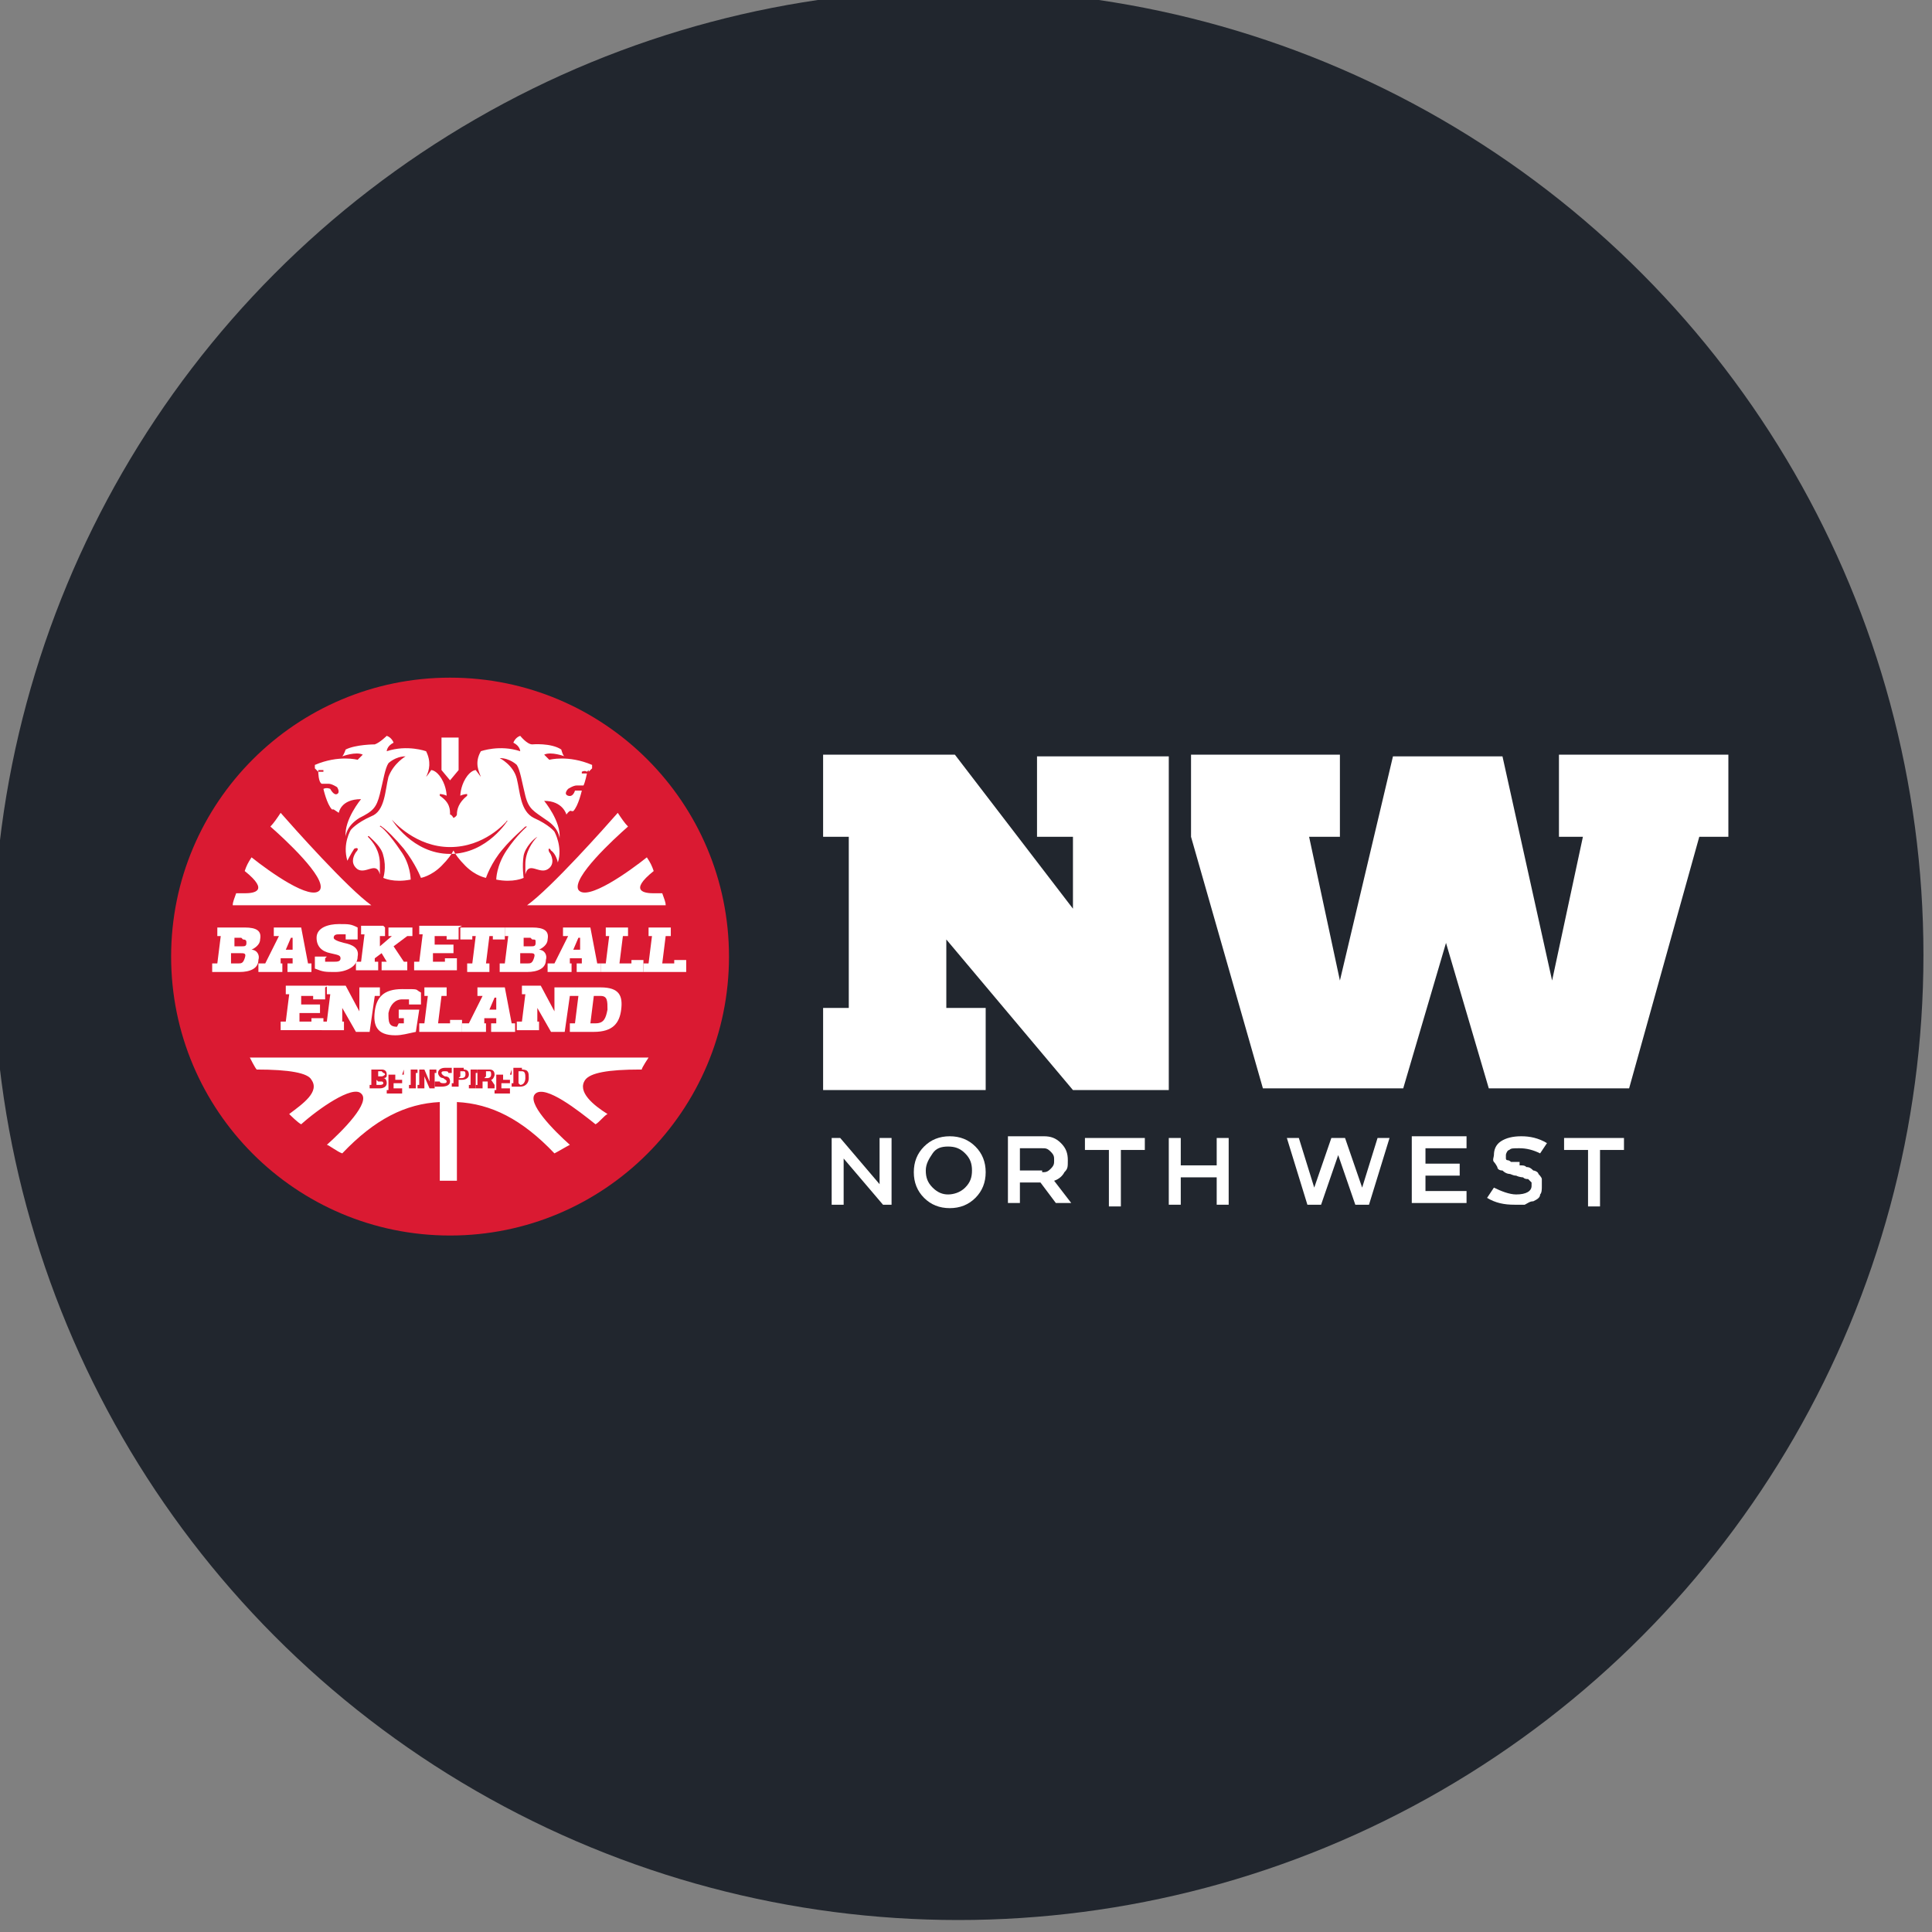 <?xml version="1.0" encoding="UTF-8"?> <svg xmlns="http://www.w3.org/2000/svg" id="Layer_1" version="1.1" viewBox="0 0 112.9 112.9"><rect x="0" y="0" width="112.9" height="112.9" fill="#808080" stroke="none"/><defs><style> .st0 { fill: #da1a32; } .st1 { fill: #fff; } .st2 { fill: #21262e; } </style></defs><circle class="st2" cx="56" cy="55.8" r="56.4"></circle><g><circle class="st0" cx="26.3" cy="55.9" r="16.3"></circle><path class="st1" d="M25.8,45v-1.9c.1,0,.3,0,.5,0s.4,0,.5,0v1.9l-.5.6-.5-.6Z"></path><path class="st1" d="M30.9,52.9h8c0-.2-.1-.4-.2-.7h-.5c-.5,0-1.5-.1,0-1.3-.1-.3-.2-.5-.4-.8-1,.8-3.5,2.6-4,1.9-.4-.7,2.1-3,2.9-3.7-.2-.2-.4-.5-.6-.8-.7.8-3.9,4.4-5.3,5.4Z"></path><path class="st1" d="M21.6,52.9h-8c0-.2.1-.4.2-.7h.5c.5,0,1.5-.1,0-1.3.1-.3.2-.5.4-.8,1,.8,3.5,2.6,4,1.9.4-.7-2.1-3-2.9-3.7.2-.2.4-.5.6-.8.7.8,3.9,4.4,5.3,5.4Z"></path><g><path class="st1" d="M14.7,55.5c.3,0,.5.3.4.6,0,.5-.5.7-1.1.7h-1.6v-.5h.3l.2-1.6h-.2v-.5h1.6c.7,0,1,.2.9.7,0,.3-.3.5-.5.6,0,0,0,0,0,0ZM13.5,55.8v.5c0,0,.4,0,.4,0,.2,0,.3,0,.4-.3s0-.3-.3-.3h-.5ZM14.1,54.8h-.4v.5c0,0,.4,0,.4,0,.2,0,.3,0,.3-.2,0-.1,0-.2-.2-.2Z"></path><path class="st1" d="M17.6,54.2l.4,2.1h.2v.5h-1.4v-.5h.3v-.3h-.7v.3c-.1,0,.1,0,.1,0v.5h-1.4v-.5h.4l.8-1.6h-.3v-.5h1.6ZM17,54.8l-.3.7h.4v-.7h0Z"></path><path class="st1" d="M19,56v.2c.2,0,.4,0,.5,0,.2,0,.4,0,.4-.2,0-.2-.2-.2-.6-.3-.5-.1-.8-.4-.8-.9,0-.6.7-.8,1.3-.8s.7,0,1.1.2v.7h-.7v-.3c-.2,0-.3,0-.4,0s-.3,0-.3.2c0,.1.2.2.6.3.5.1.9.3.8.8,0,.6-.7.9-1.3.9s-.7,0-1.2-.2v-.7h.7Z"></path><path class="st1" d="M22.5,54.2v.5h-.3v.6c0,0,.7-.6.7-.6h-.2v-.5h1.4v.5h-.3l-.8.6.6.9h.2v.5h-1.5v-.5h.3l-.3-.5-.4.3v.2s.2,0,.2,0v.5h-1.3v-.5h.3l.2-1.6h-.2v-.5h1.3Z"></path><path class="st1" d="M26.8,54.2v.7h-.7v-.2s-.7,0-.7,0v.5c0,0,1.1,0,1.1,0v.5h-1.2v.5c0,0,.7,0,.7,0v-.2h.7v.7h-2.5v-.5h.3l.2-1.6h-.2v-.5h2.5Z"></path><path class="st1" d="M29.5,54.2v.7h-.7v-.2s-.2,0-.2,0l-.2,1.6h.2v.5h-1.3v-.5h.3l.2-1.6h-.2v.2h-.7v-.7h2.6Z"></path><path class="st1" d="M31.5,55.5c.3,0,.5.3.4.6,0,.5-.5.7-1.1.7h-1.6v-.5h.3l.2-1.6h-.2v-.5h1.6c.7,0,1,.2.9.7,0,.3-.3.5-.5.6h0s0,0,0,0ZM30.4,55.8v.5c0,0,.4,0,.4,0,.2,0,.3,0,.4-.3s0-.3-.3-.3h-.5ZM31,54.8h-.4v.5c0,0,.4,0,.4,0,.2,0,.3,0,.3-.2s0-.2-.2-.2Z"></path><path class="st1" d="M34.5,54.2l.4,2.1h.2v.5h-1.4v-.5h.3v-.3h-.7v.3c-.1,0,.1,0,.1,0v.5h-1.4v-.5h.4l.8-1.6h-.3v-.5h1.6ZM33.8,54.8l-.3.7h.4v-.7h0Z"></path><path class="st1" d="M37.6,56.1v.7h-2.5v-.5h.3l.2-1.6h-.2v-.5h1.3v.5h-.3l-.2,1.6h.7v-.2h.7Z"></path><path class="st1" d="M40.1,56.1v.7h-2.5v-.5h.3l.2-1.6h-.2v-.5h1.3v.5h-.3l-.2,1.6h.7v-.2h.7Z"></path><path class="st1" d="M19,57.7v.7h-.7v-.2s-.7,0-.7,0v.5c0,0,1.1,0,1.1,0v.5h-1.2v.5c0,0,.7,0,.7,0v-.2h.7v.7h-2.5v-.5h.3l.2-1.6h-.2v-.5h2.5Z"></path><path class="st1" d="M22.2,57.7v.5h-.3l-.3,2.1h-.8l-.8-1.4h0v.8c-.1,0,.1,0,.1,0v.5h-1.3v-.5h.3l.2-1.6h-.2v-.5h1.1l.8,1.5h0v-.9c.1,0,0,0,0,0v-.5h1.3Z"></path><path class="st1" d="M23.3,59.8c0,0,.2,0,.3,0v-.3s-.3,0-.3,0v-.5h1.2l-.2,1.3c-.5.1-.8.2-1.2.2-1.1,0-1.3-.6-1.2-1.4.1-.8.5-1.3,1.6-1.3s.7,0,1.1.2v.7h-.7v-.3c-.1,0-.3,0-.4,0-.4,0-.7.3-.8.8,0,.5,0,.8.5.8Z"></path><path class="st1" d="M27,59.6v.7h-2.5v-.5h.3l.2-1.6h-.2v-.5h1.3v.5h-.3l-.2,1.6h.7v-.2h.7Z"></path><path class="st1" d="M29.5,57.7l.4,2.1h.2v.5h-1.4v-.5h.3v-.3h-.7v.3c-.1,0,.1,0,.1,0v.5h-1.4v-.5h.4l.8-1.6h-.3v-.5h1.6ZM28.9,58.3l-.3.7h.4v-.7h0Z"></path><path class="st1" d="M33.6,57.7v.5h-.3l-.3,2.1h-.8l-.8-1.4h0v.8c-.1,0,.1,0,.1,0v.5h-1.3v-.5h.3l.2-1.6h-.2v-.5h1.1l.8,1.5h0v-.9c.1,0,0,0,0,0v-.5h1.3Z"></path><path class="st1" d="M35.1,57.7c1.1,0,1.3.5,1.2,1.3s-.5,1.3-1.6,1.3h-1.4v-.5h.3l.2-1.6h-.2v-.5h1.5ZM34.8,59.8c.5,0,.6-.3.7-.8,0-.5,0-.8-.4-.8h-.4l-.2,1.6h.4Z"></path></g><path class="st1" d="M37.5,62.5c0-.1.4-.7.4-.7H14.6s.3.6.4.7c1.9,0,3,.2,3.2.6.5.7-.5,1.4-1.3,2,.1.1.5.5.7.6,1-.9,3-2.3,3.5-1.8.6.5-1.1,2.2-2,3,.1,0,.6.4.9.5,1.9-2,3.7-2.9,5.7-3v4.6c0,0,.2,0,.5,0s.4,0,.5,0v-4.6c2,.1,3.8,1,5.7,3,.2-.1.7-.4.9-.5-.9-.8-2.6-2.5-2-3,.6-.5,2.5,1,3.5,1.8.2-.1.5-.5.7-.6-.8-.5-1.8-1.3-1.3-2,.3-.4,1.3-.6,3.2-.6Z"></path><g><path class="st0" d="M22.4,63c.1,0,.2.1.2.3,0,.2-.2.3-.4.3h-.6v-.2h.1v-.7c.1,0,0,0,0,0v-.2h.6c.2,0,.3.1.3.3,0,.1,0,.2-.2.2h0ZM22,63.1v.3s.2,0,.2,0c0,0,.2,0,.2-.1,0,0,0-.1-.1-.1h-.2ZM22.3,62.6h-.2v.3s.2,0,.2,0c0,0,.1,0,.2-.1,0,0,0-.1-.1-.1Z"></path><path class="st0" d="M23.6,62.5v.3h-.2,0c0,0-.3,0-.3,0v.3s.4,0,.4,0v.2h-.5v.3s.3,0,.3,0h0c0,0,.2,0,.2,0v.3h-.9v-.2h.1v-.7c.1,0,0,0,0,0v-.2h.8Z"></path><path class="st0" d="M24,63.4v-.7c.1,0,0,0,0,0v-.2h.4v.2h-.1v.7c-.1,0,0,0,0,0v.2h-.4v-.2h.1Z"></path><path class="st0" d="M25.5,62.5v.2h-.1v.9h-.3l-.3-.7h0v.5c0,0,0,0,0,0v.2h-.4v-.2h.1v-.7c.1,0,0,0,0,0v-.2h.3l.3.7h0v-.5c0,0,0,0,0,0v-.2h.4Z"></path><path class="st0" d="M25.7,63.2h0c0,.1.2.1.2.1.1,0,.2,0,.2-.1,0-.1-.1-.1-.2-.2-.2,0-.3-.2-.3-.3,0-.2.2-.3.4-.3s.2,0,.4,0v.3h-.2,0c0-.1-.1-.1-.2-.1-.1,0-.2,0-.2.1,0,0,0,.1.2.2.2,0,.3.1.3.3,0,.2-.2.3-.5.3s-.3,0-.4,0v-.3h.2Z"></path><path class="st0" d="M27.1,62.5c.2,0,.3.1.3.3,0,.2-.2.3-.4.3h-.2v.2s0,0,0,0v.2h-.4v-.2h.1v-.7c.1,0,0,0,0,0v-.2h.6ZM26.8,63h.2c0,0,.2,0,.2-.2,0-.1,0-.2-.1-.2h-.2v.3Z"></path><path class="st0" d="M27.5,63.4v-.7c.1,0,0,0,0,0v-.2h.4v.2h-.1v.7c-.1,0,0,0,0,0v.2h-.4v-.2h.1Z"></path><path class="st0" d="M28.6,62.5c.2,0,.3.1.3.3,0,.1-.1.3-.2.3l.2.3h0v.2h-.4v-.2h0v-.2h-.3v.2s0,0,0,0v.2h-.4v-.2h.1v-.7c.1,0,0,0,0,0v-.2h.6ZM28.3,63h.2c0,0,.2,0,.2-.2,0-.1,0-.2-.1-.2h-.2v.3Z"></path><path class="st0" d="M29.9,62.5v.3h-.2,0c0,0-.3,0-.3,0v.3s.4,0,.4,0v.2h-.5v.3s.3,0,.3,0h0c0,0,.2,0,.2,0v.3h-.9v-.2h.1v-.7c.1,0,0,0,0,0v-.2h.8Z"></path><path class="st0" d="M30.5,62.5c.4,0,.4.2.4.5,0,.3-.2.5-.5.5h-.5v-.2h.1v-.7c.1,0,0,0,0,0v-.2h.5ZM30.4,63.4c.2,0,.3-.2.3-.4,0-.2,0-.4-.2-.4h-.2v.7c-.1,0,0,0,0,0Z"></path></g><path class="st1" d="M34.4,45c0,0,0,.1,0,.1,0,0,.2-.2.2-.2,0-.1,0-.2,0-.2-1.4-.6-2.5-.3-2.5-.3l-.3-.3c.4-.2,1.2.1,1.2.1-.1,0-.2-.4-.2-.4-.6-.4-1.7-.3-1.7-.3-.3,0-.7-.5-.7-.5-.3.1-.4.4-.4.4.4.2.4.5.4.5-1.2-.4-2.3,0-2.3,0-.4.7-.1,1.2,0,1.5,0,0,0,.1,0,0,0,0-.3-.4-.3-.4,0,0-.3,0-.6.5-.3.5-.3,1-.3,1,.2-.1.4-.1.4-.1,0,0,0,0,0,.1-.5.4-.6.8-.6,1.1,0,0,0,.1-.2.2,0,0-.1-.2-.2-.2,0-.3,0-.7-.6-1.1,0,0,0-.1,0-.1,0,0,.2,0,.4.1,0,0,0-.5-.3-1-.3-.5-.6-.5-.6-.5,0,0-.2.3-.3.4,0,0-.1,0,0,0,.2-.4.3-.9,0-1.5,0,0-1.1-.4-2.3,0,0,0,0-.3.4-.5,0,0-.1-.3-.4-.4,0,0-.4.4-.7.5,0,0-1.1,0-1.7.3,0,0-.1.3-.2.4,0,0,.8-.3,1.2-.1l-.3.3s-1.1-.3-2.5.3c0,0,0,0,0,.2,0,0,.2.2.2.2,0,0,0,0,0-.1,0,0,.1,0,.3,0,0,0,0,0,0,.1,0,0,0,0-.1,0,0,0-.1,0-.2,0,0,0,0,.6.2.7,0,0,.2,0,.4,0,.2,0,.5.2.5.2,0,0,.2.3,0,.4s-.4-.3-.4-.3c0,0-.2-.1-.4,0,0,0,.2.9.5,1.2,0,0,0,0,.1,0,0,0,.3.2.3.2,0,0,.1-.8,1.3-.8,0,0-1,1.2-.9,2.2,0,0,0-.6.8-1.1.8-.4,1-.6,1.2-1.4.2-.8.3-1.5.5-1.8,0,0,.4-.4,1-.4,0,0-.7.4-1,1.2-.2.8-.2,2-1,2.3-.9.4-1.2.8-1.2.8,0,0-.5.8-.2,1.8,0,0,.2-.4.4-.7.2-.1.3,0,.1.2-.2.3-.3.7.1,1,.5.3,1.1-.5,1.3.3,0-.3,0-.5,0-.6,0-.8-.4-1.3-.7-1.6,0,0,0-.1.1,0,.2.2.7.6.8,1.1.2.7,0,1.3,0,1.3,0,0,.6.3,1.6.1,0,0,0-.9-.6-1.7-.6-.9-1.1-1.4-1.2-1.4,0,0,0-.1.1,0,.3.2.8.7,1.3,1.3.7.9,1,1.7,1,1.7,0,0,.6-.1,1.2-.7.4-.4.6-.7.7-.9.1.2.3.5.7.9.6.6,1.2.7,1.2.7,0,0,.3-.9,1-1.7.5-.6,1.1-1.1,1.3-1.3.1,0,.1,0,.1,0,0,0-.6.5-1.2,1.4-.6.9-.6,1.7-.6,1.7,1,.2,1.6-.1,1.6-.1,0,0-.1-.7,0-1.3.1-.5.6-1,.8-1.1,0,0,.2,0,0,0-.3.3-.7.9-.7,1.6,0,.2,0,.3,0,.6.2-.8.8,0,1.3-.3.5-.3.2-.9.1-1-.1-.2,0-.3.1-.1.3.2.4.7.4.7.3-.9-.2-1.8-.2-1.8,0,0-.3-.4-1.2-.8-.8-.4-.8-1.5-1-2.3-.2-.8-1-1.2-1-1.2.6,0,1,.4,1,.4.2.3.3,1,.5,1.8.2.8.5.9,1.2,1.4.8.5.8,1.1.8,1.1.1-1-.9-2.2-.9-2.2,1.1,0,1.3.8,1.3.8,0,0,.2-.3.3-.2,0,0,.1,0,.1,0,.3-.3.5-1.2.5-1.2-.2,0-.4,0-.4,0,0,0-.1.4-.4.3s0-.4,0-.4c0,0,.3-.2.5-.2.2,0,.4,0,.4,0,.1-.2.2-.7.2-.7-.1,0-.2,0-.2,0,0,0-.1,0-.1,0,0,0,0-.1,0-.1.2-.1.3,0,.3,0ZM29.7,47.9s-1.2,2-3.4,2-3.4-2-3.4-2c0,0,0-.1,0,0,.1.1,1.4,1.6,3.4,1.6s3.2-1.4,3.3-1.5c0-.1.1,0,.1,0Z"></path></g><g><path class="st1" d="M60.6,44.1v4.8h2.1v4.2l-6.9-9h-7.7v4.8h1.5v10h-1.5v4.8h9.5v-4.8h-2.3v-4l7.4,8.8h5.6v-19.5h-7.7ZM91.1,44.1v4.8h1.4l-1.8,8.4-2.9-13.1h-6.4l-3.1,13.1-1.8-8.4h1.8v-4.8h-8.7v4.8l4.2,14.7h8.2l2.5-8.5,2.5,8.5h8.2l4.1-14.7h1.7v-4.8h-9.9Z"></path><g><path class="st1" d="M52.1,66.5v3.9h-.5l-2.3-2.7v2.7h-.7v-3.9h.5l2.3,2.7v-2.7h.7Z"></path><path class="st1" d="M54,67c.4-.4.9-.6,1.5-.6s1.1.2,1.5.6c.4.4.6.9.6,1.5s-.2,1.1-.6,1.5c-.4.4-.9.6-1.5.6s-1.1-.2-1.5-.6c-.4-.4-.6-.9-.6-1.5s.2-1.1.6-1.5ZM54.5,69.4c.3.3.6.4.9.4s.7-.1,1-.4c.3-.3.4-.6.4-1s-.1-.7-.4-1-.6-.4-1-.4-.7.1-.9.4-.4.6-.4,1,.1.7.4,1Z"></path><path class="st1" d="M61.6,69l1,1.3h-.9l-.9-1.2h-1.2v1.2h-.7v-3.9h2.1c.4,0,.7.1,1,.4.3.3.4.6.4,1s0,.5-.2.7c-.1.2-.3.4-.6.5ZM60.9,68.5c.2,0,.3,0,.5-.2s.2-.3.2-.5,0-.3-.2-.5-.3-.2-.5-.2h-1.3v1.3h1.3Z"></path><path class="st1" d="M63.4,66.5h3.5v.7h-1.4v3.3h-.7v-3.3h-1.4v-.7Z"></path><path class="st1" d="M71.1,66.5h.7v3.9h-.7v-1.6h-2.1v1.6h-.7v-3.9h.7v1.6h2.1v-1.6Z"></path><path class="st1" d="M80.5,66.5h.7l-1.2,3.9h-.8l-1-2.9-1,2.9h-.8l-1.2-3.9h.7l.9,2.9,1-2.9h.8l1,2.9.9-2.9Z"></path><path class="st1" d="M85.7,67.1h-2.4v.9h2v.7h-2v.9h2.4v.7h-3.2v-3.9h3.2v.7Z"></path><path class="st1" d="M88.8,68.1c.2,0,.3,0,.4.1.1,0,.2,0,.4.2.1,0,.3.1.3.2,0,0,.2.2.2.3,0,.1,0,.3,0,.4,0,.2,0,.4-.1.5,0,.2-.2.3-.4.4-.2,0-.3.1-.5.2-.2,0-.4,0-.6,0-.6,0-1.1-.1-1.6-.4l.4-.6c.4.2.9.4,1.3.4.6,0,.9-.2.9-.5s0-.2,0-.2c0,0-.1-.1-.2-.2-.1,0-.2,0-.3-.1,0,0-.2,0-.4-.1,0,0,0,0,0,0s0,0,0,0c0,0,0,0,0,0-.2,0-.3-.1-.4-.1,0,0-.2,0-.4-.2-.2,0-.3-.1-.3-.2,0,0-.1-.2-.2-.3s0-.3,0-.4c0-.3.1-.6.4-.8.3-.2.7-.3,1.2-.3s1,.1,1.5.4l-.4.6c-.4-.2-.8-.3-1.2-.3s-.5,0-.6.1c-.1,0-.2.2-.2.3s0,.1,0,.2c0,0,0,.1.1.1,0,0,.1,0,.2.1,0,0,.2,0,.2,0s.2,0,.3,0c0,0,0,0,0,0Z"></path><path class="st1" d="M91.4,66.5h3.5v.7h-1.4v3.3h-.7v-3.3h-1.4v-.7Z"></path></g></g></svg> 